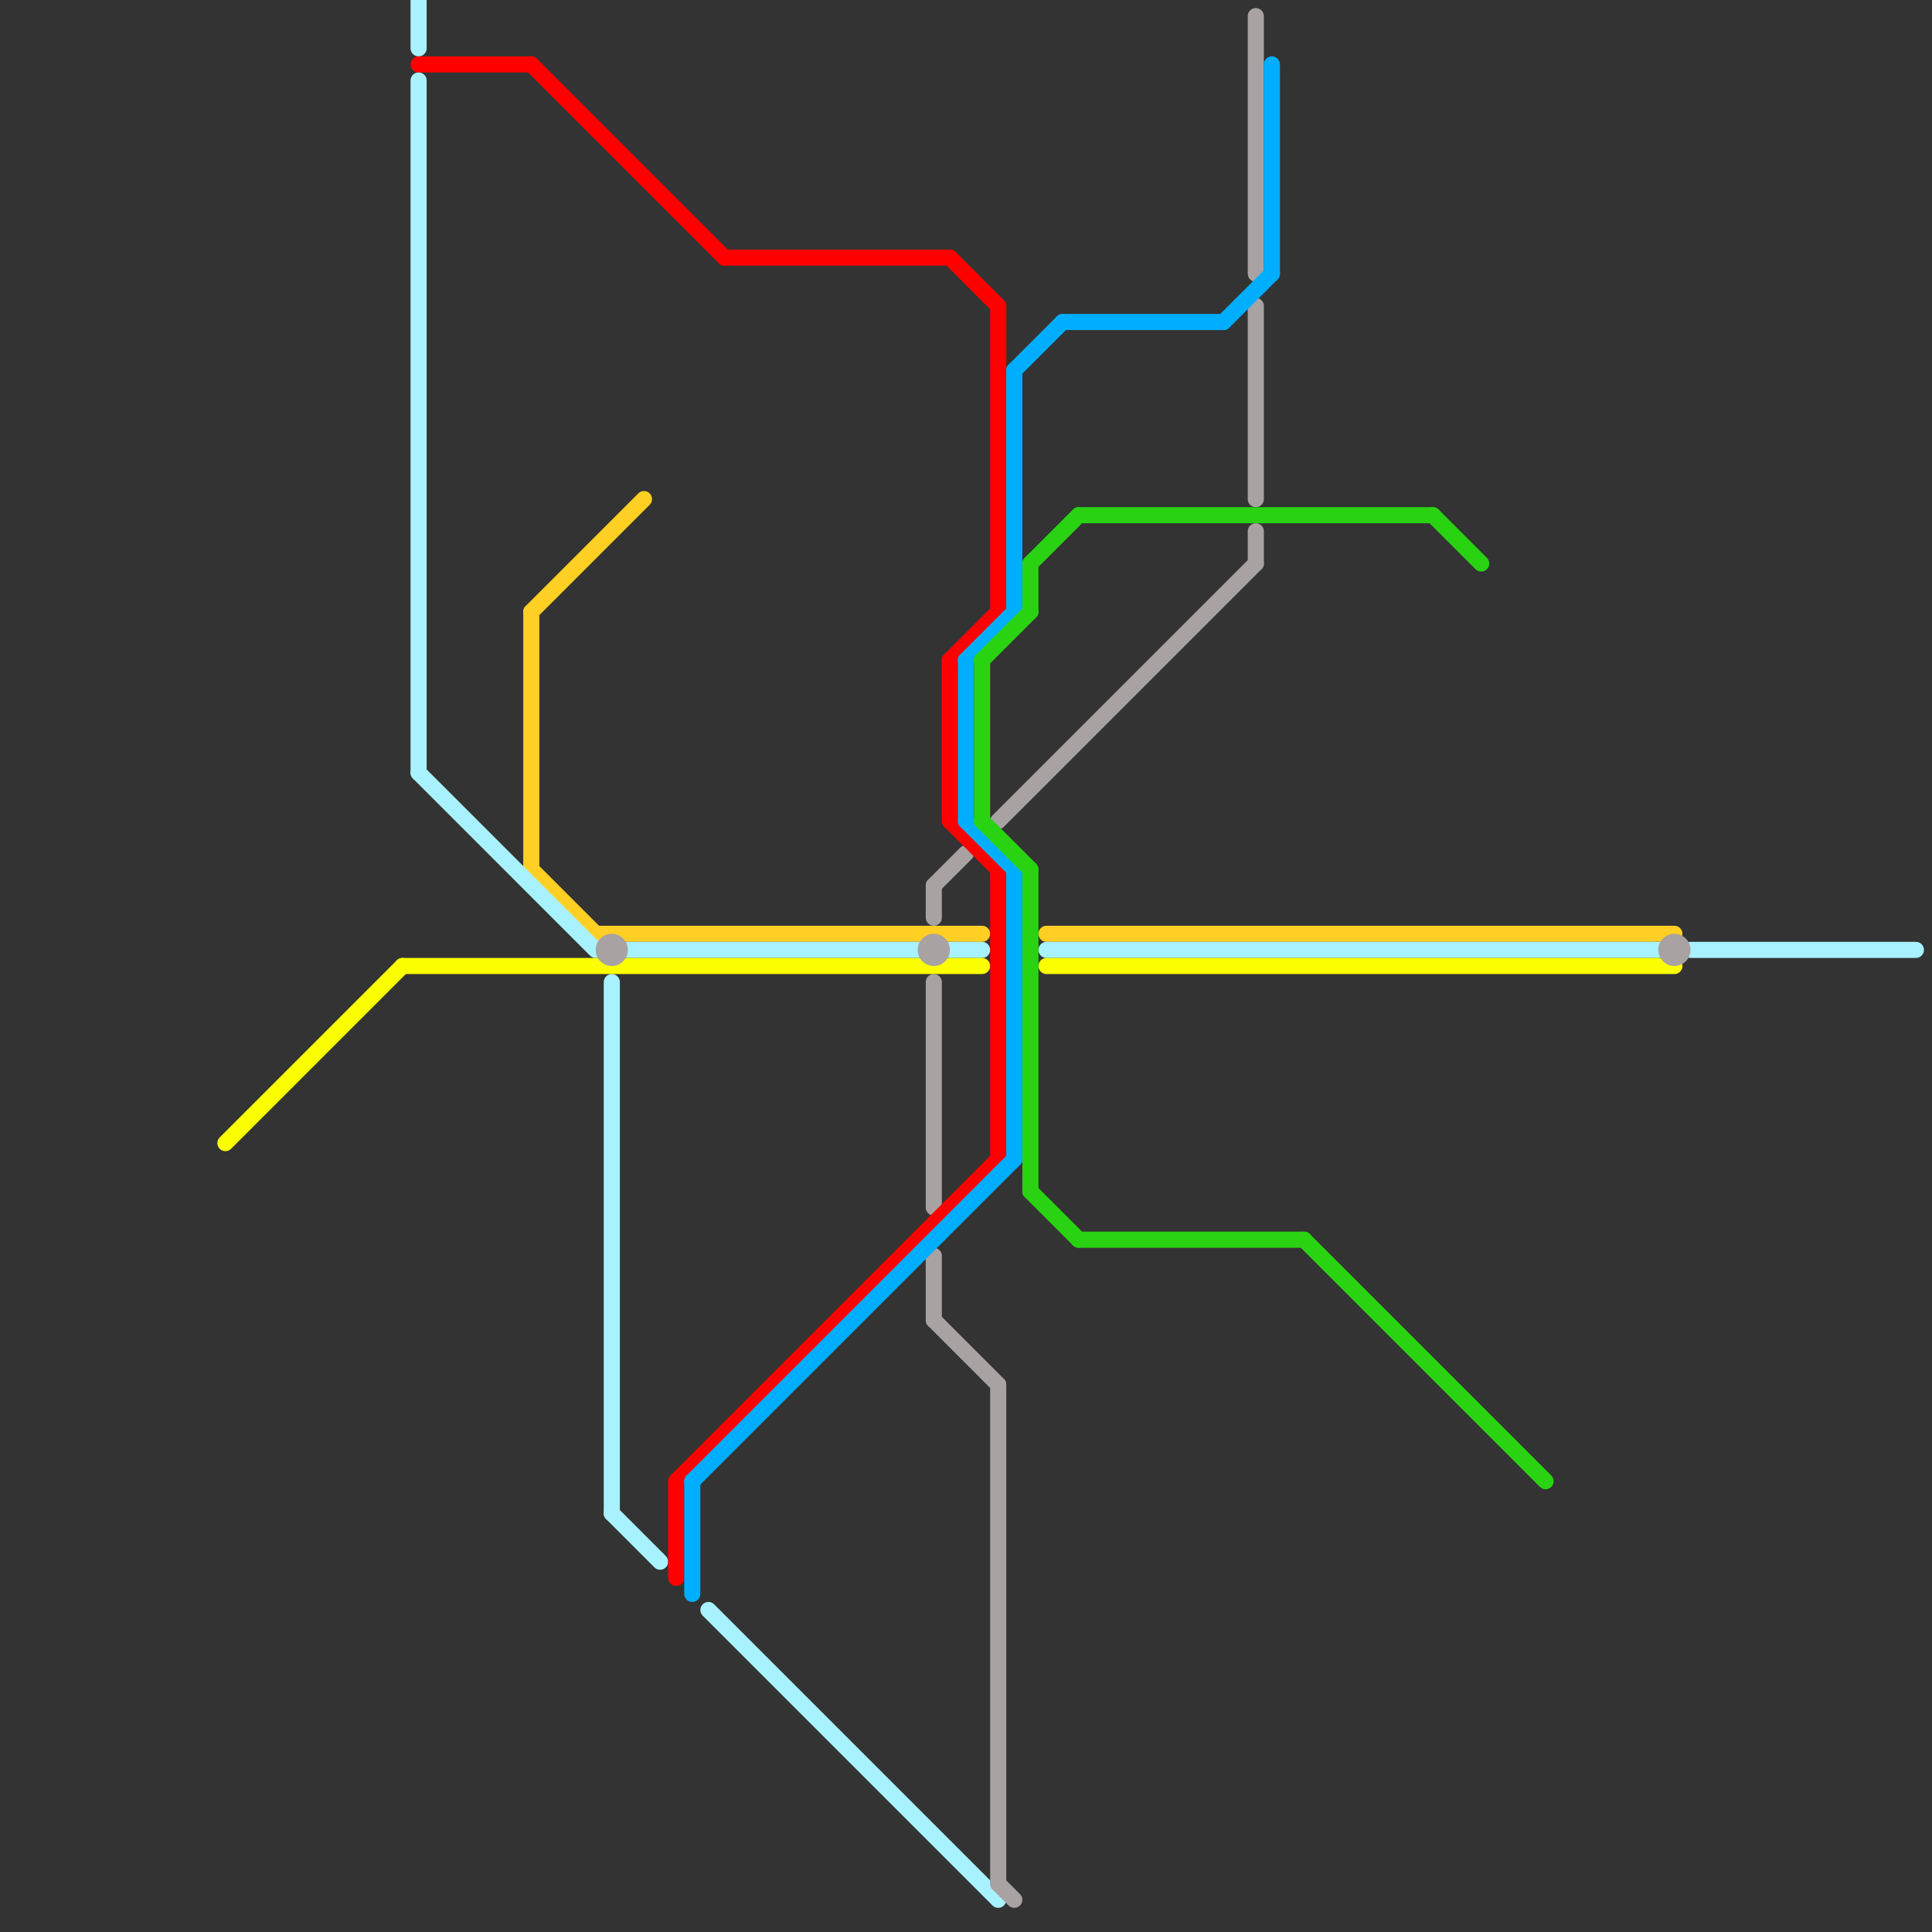 
<svg version="1.1" xmlns="http://www.w3.org/2000/svg" viewBox="0 0 120 120">
<rect x="0" y="0" width="120" height="120" fill="#333333" stroke="none"/>
<style>text { font: 1px Helvetica; font-weight: 600; white-space: pre; dominant-baseline: central; } line { stroke-width: 1; fill: none; stroke-linecap: round; stroke-linejoin: round; } .c0 { stroke: #ffcf24 } .c1 { stroke: #a8f2ff } .c2 { stroke: #fbff00 } .c3 { stroke: #a9a2a2 } .c4 { stroke: #ff0000 } .c5 { stroke: #00aeff } .c6 { stroke: #29d312 }</style><defs><g id="wm-xf"><circle r="1.2" fill="#000"/><circle r="0.9" fill="#fff"/><circle r="0.6" fill="#000"/><circle r="0.3" fill="#fff"/></g><g id="wm"><circle r="0.6" fill="#000"/><circle r="0.3" fill="#fff"/></g></defs><line class="c0" x1="33" y1="38" x2="40" y2="31"/><line class="c0" x1="65" y1="58" x2="104" y2="58"/><line class="c0" x1="33" y1="54" x2="37" y2="58"/><line class="c0" x1="37" y1="58" x2="61" y2="58"/><line class="c0" x1="33" y1="38" x2="33" y2="54"/><line class="c1" x1="44" y1="100" x2="62" y2="118"/><line class="c1" x1="26" y1="0" x2="26" y2="3"/><line class="c1" x1="65" y1="59" x2="103" y2="59"/><line class="c1" x1="39" y1="59" x2="57" y2="59"/><line class="c1" x1="105" y1="59" x2="119" y2="59"/><line class="c1" x1="38" y1="61" x2="38" y2="94"/><line class="c1" x1="26" y1="48" x2="37" y2="59"/><line class="c1" x1="59" y1="59" x2="61" y2="59"/><line class="c1" x1="26" y1="5" x2="26" y2="48"/><line class="c1" x1="38" y1="94" x2="41" y2="97"/><line class="c2" x1="25" y1="60" x2="61" y2="60"/><line class="c2" x1="65" y1="60" x2="104" y2="60"/><line class="c2" x1="14" y1="71" x2="25" y2="60"/><line class="c3" x1="58" y1="61" x2="58" y2="75"/><line class="c3" x1="58" y1="82" x2="62" y2="86"/><line class="c3" x1="62" y1="86" x2="62" y2="117"/><line class="c3" x1="62" y1="51" x2="78" y2="35"/><line class="c3" x1="78" y1="1" x2="78" y2="17"/><line class="c3" x1="58" y1="55" x2="58" y2="57"/><line class="c3" x1="58" y1="78" x2="58" y2="82"/><line class="c3" x1="78" y1="19" x2="78" y2="31"/><line class="c3" x1="78" y1="33" x2="78" y2="35"/><line class="c3" x1="58" y1="55" x2="60" y2="53"/><line class="c3" x1="62" y1="117" x2="63" y2="118"/><circle cx="38" cy="59" r="1" fill="#a9a2a2" /><circle cx="104" cy="59" r="1" fill="#a9a2a2" /><circle cx="58" cy="59" r="1" fill="#a9a2a2" /><line class="c4" x1="59" y1="16" x2="62" y2="19"/><line class="c4" x1="45" y1="16" x2="59" y2="16"/><line class="c4" x1="42" y1="92" x2="62" y2="72"/><line class="c4" x1="26" y1="4" x2="33" y2="4"/><line class="c4" x1="62" y1="54" x2="62" y2="72"/><line class="c4" x1="59" y1="41" x2="59" y2="51"/><line class="c4" x1="59" y1="41" x2="62" y2="38"/><line class="c4" x1="42" y1="92" x2="42" y2="98"/><line class="c4" x1="33" y1="4" x2="45" y2="16"/><line class="c4" x1="59" y1="51" x2="62" y2="54"/><line class="c4" x1="62" y1="19" x2="62" y2="38"/><line class="c5" x1="43" y1="92" x2="43" y2="99"/><line class="c5" x1="79" y1="4" x2="79" y2="17"/><line class="c5" x1="63" y1="23" x2="63" y2="38"/><line class="c5" x1="66" y1="20" x2="76" y2="20"/><line class="c5" x1="63" y1="23" x2="66" y2="20"/><line class="c5" x1="60" y1="41" x2="63" y2="38"/><line class="c5" x1="60" y1="41" x2="60" y2="51"/><line class="c5" x1="63" y1="54" x2="63" y2="72"/><line class="c5" x1="43" y1="92" x2="63" y2="72"/><line class="c5" x1="60" y1="51" x2="63" y2="54"/><line class="c5" x1="76" y1="20" x2="79" y2="17"/><line class="c6" x1="64" y1="74" x2="67" y2="77"/><line class="c6" x1="67" y1="77" x2="81" y2="77"/><line class="c6" x1="89" y1="32" x2="92" y2="35"/><line class="c6" x1="61" y1="41" x2="64" y2="38"/><line class="c6" x1="61" y1="41" x2="61" y2="51"/><line class="c6" x1="81" y1="77" x2="96" y2="92"/><line class="c6" x1="64" y1="54" x2="64" y2="74"/><line class="c6" x1="64" y1="35" x2="64" y2="38"/><line class="c6" x1="64" y1="35" x2="67" y2="32"/><line class="c6" x1="61" y1="51" x2="64" y2="54"/><line class="c6" x1="67" y1="32" x2="89" y2="32"/>
</svg>
